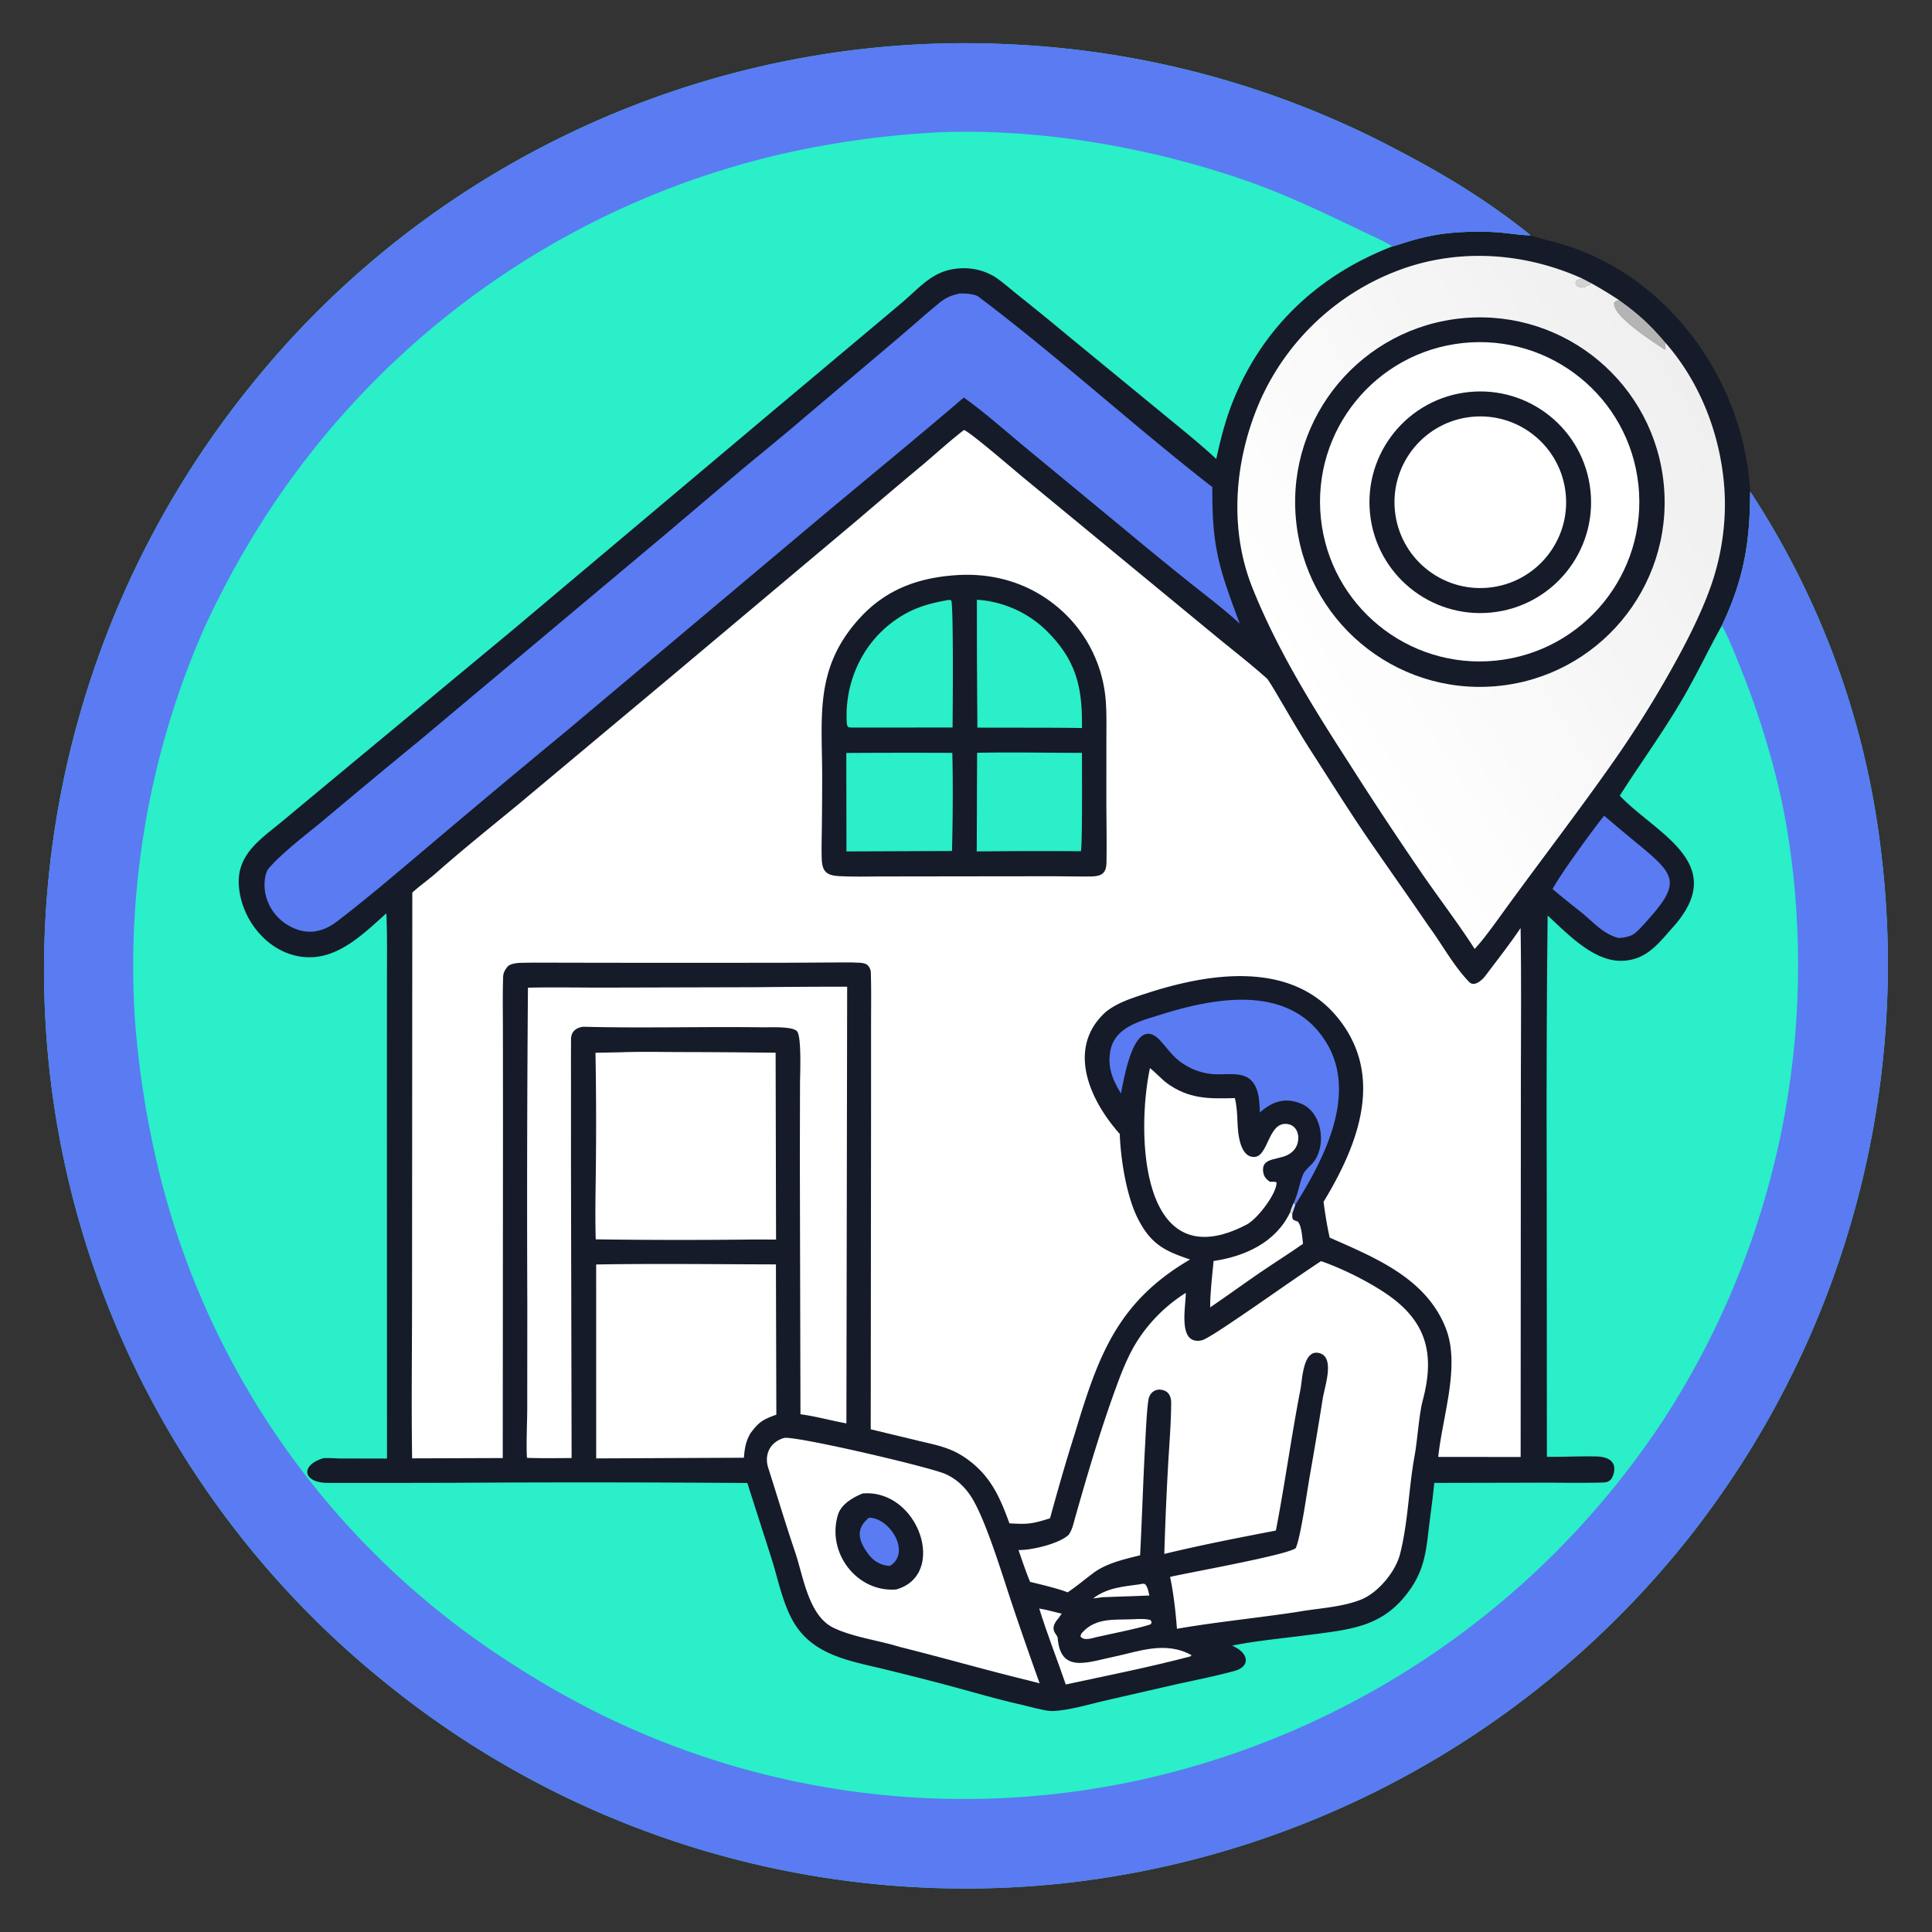 <svg xmlns="http://www.w3.org/2000/svg" width="1024" height="1024" viewBox="0 0 1024 1024"><rect x="0" y="0" width="1024" height="1024" fill="#333333" stroke="none"/><path fill="#151b28" d="M927.623 260.524a440.2 440.2 0 0 1 69.345 190.608 491 491 0 0 1-102.663 364.933 491.47 491.47 0 0 1-326.811 181.687c-130.633 15.058-261.81-23.29-363.767-106.336A484.67 484.67 0 0 1 26.446 569.131a492.02 492.02 0 0 1 107.472-365.977c96.098-119.01 244.705-186.295 397.623-179.83a485.06 485.06 0 0 1 210.283 56.811c24.739 12.89 47.797 27.036 69.506 44.637 3.817 1.256 8.178 2.381 12.113 3.404 59.167 15.375 100.797 72.163 104.18 132.348m-44.971-78.919c-7.855-9.356-14.557-15.48-24.48-22.513-5.231-3.427-9.391-5.977-14.855-9.016l-4.662-2.442c-30.623-13.821-65.634-16.277-97.301-4.39a130.55 130.55 0 0 0-72.819 67.748c-14.104 31.331-17.578 68.451-4.708 100.586 13.38 33.408 32.241 63.517 51.604 93.542a1985 1985 0 0 0 39.273 59.361c7.952 11.493 19.769 27.179 26.883 38.468 4.496-4.676 10.773-13.507 14.689-18.911 20.058-27.675 41.183-54.993 60.715-83.022a575 575 0 0 0 32.556-52.906c7.013-12.932 14.756-28.754 19.017-42.842a132.6 132.6 0 0 0 5.665-40.083c-.674-30.197-11.559-60.789-31.577-83.58"/><path fill="#2aefc8" d="M927.623 260.524a440.2 440.2 0 0 1 69.345 190.608 491 491 0 0 1-102.663 364.933 491.47 491.47 0 0 1-326.811 181.687c-130.633 15.058-261.81-23.29-363.767-106.336A484.67 484.67 0 0 1 26.446 569.131a492.02 492.02 0 0 1 107.472-365.977c96.098-119.01 244.705-186.295 397.623-179.83a485.06 485.06 0 0 1 210.283 56.811c24.739 12.89 47.797 27.036 69.506 44.637l-.42-.01c-5.827-.183-12.353-1.329-18.242-1.697-9.37-.586-21.532-.228-30.812 1.308a120 120 0 0 0-15.186 3.599c-1.004.301-7.977 2.539-8.667 2.624-37.422 14.417-66.326 40.505-82.594 77.486-5.239 11.911-8.008 22.585-10.772 35.179-9.388-8.724-19.341-16.583-29.206-24.743l-47.808-39.262a1587 1587 0 0 0-28.556-23.264c-3.015-2.42-9.035-7.631-12.081-9.432a31.45 31.45 0 0 0-17.242-4.366c-15.109.496-21.589 9.793-32.29 18.718-2.903 2.421-5.79 4.896-8.691 7.32l-58.822 49.361-137.618 115.829-94.941 78.787-27.439 22.813c-11.374 9.499-24.523 17.51-23.346 34.364 1.387 19.858 18.166 38.989 39.077 37.941 15.442-.774 28-13.331 39.101-23.241.542 11.643.303 25.076.317 36.862l-.032 62.67.061 189.443-24.864-.04c-1.91-.009-7.968-.461-9.269-.037-12.193 3.975-10.151 12.95 2.701 12.978 22.032.049 43.953-.005 65.928-.051q78.24-.477 156.481.109l13.004 40.586c3.382 10.887 5.949 23.934 11.797 33.613 10.364 17.156 29.641 20.088 47.417 24.402a1708 1708 0 0 1 29.383 7.407c14.391 3.737 28.65 8.113 43.169 11.389 3.709.837 13.507 3.6 16.939 3.473 8.735-.323 19.338-3.535 27.833-5.511l35.064-8.035c11.14-2.551 22.739-4.706 33.699-7.753 8.234-2.289 7.432-8.968.105-12.645l-.886-.45-.558-.27.655-.139c11.806-2.416 28.715-4.04 41.197-5.692 22.165-2.934 39.101-4.327 52.959-24.68 7.925-11.64 8.19-22.315 9.93-35.858.824-6.413 1.788-13.436 2.373-19.884l58.281-.13c10.395.025 20.817.206 31.204-.075 3.418-.092 4.886-1.753 5.65-4.93 1.6-6.65-3.552-8.768-9.244-8.886-8.706-.179-17.477.289-26.189.205l-.094-153.062q-.23-66.926.503-133.847c10.568 9.678 24.513 24.633 39.723 23.993 12.252-.516 18.458-8.46 25.808-16.83 31.906-34.529-7.856-50.231-27.311-70.675 11.174-17.565 23.387-34.205 33.859-52.33 7.22-12.495 13.273-25.332 20.262-37.846 11.715-24.826 14.873-43.891 14.993-71.036"/><path fill="#5a7bf2" d="M927.623 260.524a440.2 440.2 0 0 1 69.345 190.608 491 491 0 0 1-102.663 364.933 491.47 491.47 0 0 1-326.811 181.687c-130.633 15.058-261.81-23.29-363.767-106.336A484.67 484.67 0 0 1 26.446 569.131a492.02 492.02 0 0 1 107.472-365.977c96.098-119.01 244.705-186.295 397.623-179.83a485.06 485.06 0 0 1 210.283 56.811c24.739 12.89 47.797 27.036 69.506 44.637l-.42-.01c-5.827-.183-12.353-1.329-18.242-1.697-9.37-.586-21.532-.228-30.812 1.308a120 120 0 0 0-15.186 3.599c-1.004.301-7.977 2.539-8.667 2.624-4.103-2.663-10.652-5.514-15.156-7.669-19.421-9.289-40.087-19.291-60.409-26.471-51.457-18.181-111.07-28.67-165.677-26.294a490.6 490.6 0 0 0-78.513 10.573 445.14 445.14 0 0 0-274.898 188.88 476.5 476.5 0 0 0-35.215 63.498 444.9 444.9 0 0 0-36.68 206.6 500 500 0 0 0 10.341 70.576 431.05 431.05 0 0 0 186.352 269.512 477 477 0 0 0 47.503 27.481 436.02 436.02 0 0 0 283.933 37.135 447.18 447.18 0 0 0 282.257-192.155 442.05 442.05 0 0 0 70.43-266.355 415.4 415.4 0 0 0-8.103-62.268 447 447 0 0 0-22.093-70.768c-2.394-6.038-6.242-15.823-9.445-21.311 11.715-24.826 14.873-43.891 14.993-71.036"/><path fill="#fff" d="M510.922 227.901c3.352 1.12 26.757 21.368 30.977 24.819l101.411 83.567c9.474 7.853 19.388 15.422 28.473 23.62 1.278 1.858 2.78 4.311 3.898 6.19 6.399 10.754 12.562 21.676 19.345 32.193 10.253 15.899 20.255 31.989 30.985 47.576 10.3 14.961 20.833 29.786 31.057 44.802 7.256 9.755 13.22 21.149 21.666 29.844 2.752 2.834 7.023-1.279 8.588-3.359 6.235-8.285 12.841-16.694 18.62-25.269.475 30.069.121 60.764.141 90.886l-.114 189.46-43.682-.026c2.349-22.054 11.844-48.367 3.963-68.329-10.478-26.539-37.573-37.322-61.502-47.92-1.492-6.744-2.302-12.13-3.258-18.937 18.502-30.457 32.684-67.127 7.209-97.989-24.953-30.229-68.42-23.217-101.339-12.436-7.381 2.417-15.537 4.93-21.64 10.068-20.661 19.205-7.941 46.747 7.765 64.342.501 13.498 3.548 32.889 9.566 44.8 6.876 13.608 14.089 17.165 27.702 21.762-38.862 22.644-48.845 51.77-61.015 92.066-4.899 15.349-8.925 29.573-13.217 45.119-9.636 2.978-11.423 3.222-21.507 2.662-5.189-14.337-10.287-25.749-23.423-34.77-8.098-5.56-15.643-6.773-24.995-9.036l-25.095-6.052.169-165.142.008-50.507c.009-8.77.155-17.653-.13-26.42-.049-1.504-.598-2.698-1.616-3.803-1.616-1.753-5.543-1.298-7.815-1.565-12.598-.003-25.242.123-37.844.17l-67.037.033-47.337-.065c-7.913-.009-16.018-.113-23.917.074-1.877.044-5.675.471-6.908 1.954-1.421 1.71-2.336 3.257-2.409 5.522-.294 9.139-.147 18.503-.118 27.654l.044 50.287-.13 177.056-48.031.167c-.434-27.439-.05-56.353-.042-83.882l.137-215.992c3.703-3.424 8.748-6.98 12.711-10.472 14.093-12.418 28.732-24.162 43.245-36.089l80.054-66.95 100.383-84.363a3252 3252 0 0 1 34.558-29.226c7.075-6.008 14.128-12.438 21.446-18.094"/><path fill="#151b28" d="M509.052 304.721c18.411-.748 35.804 4.439 50.226 16.005a71.73 71.73 0 0 1 26.57 48.298c.775 7.309.564 15.272.563 22.674l-.019 30.483c-.005 11.652.269 23.322.063 34.959-.108 6.121-2.948 7.344-8.542 7.406-6.925.076-13.841-.109-20.765-.115l-43.898.048-45.891.063c-7.547.019-15.207.238-22.741-.189-6.647-.376-8.858-2.575-9.081-9.171-.18-5.333-.008-10.609.058-15.926q.153-12.993.174-25.988c.115-32.678-4.563-58.669 19.643-85.374 14.62-16.129 32.569-22.127 53.64-23.173"/><path fill="#2aefc8" d="M501.851 318.146c1.206-.219 1.122-.227 2.312.061 1.262 1.769.824 59.789.71 67.39l-52.998.038-2.083-.162c-.564-.527-.902-1.099-.954-1.878-1.369-20.323 7.083-40.616 23.299-53.166 9.555-7.395 18.152-10.212 29.714-12.283m15.93-.271a58.02 58.02 0 0 1 38.402 17.955c14.876 15.411 17.535 29.795 17.275 50.039-18.281-.278-37.062-.113-55.41-.211a6490 6490 0 0 1-.267-67.783m-69.222 81.211q28.095-.171 56.191-.054c.42 15.985.247 36.021-.165 52.023l-55.943.224zm69.333-.088c18.003-.386 37.468.017 55.588.041-.043 5.76.28 50.494-.603 52.134q-27.592-.19-55.184.103z"/><defs><linearGradient id="a" x1="910.858" x2="690.769" y1="229.633" y2="364.277" gradientUnits="userSpaceOnUse"><stop offset="0" stop-color="#fff" stop-opacity=".922"/><stop offset="1" stop-color="#fff"/></linearGradient></defs><path fill="url(#a)" d="M781.587 502.949c-7.114-11.289-18.931-26.975-26.883-38.468a1985 1985 0 0 1-39.273-59.361c-19.363-30.025-38.224-60.134-51.604-93.542-12.87-32.135-9.396-69.255 4.708-100.586a130.55 130.55 0 0 1 72.819-67.748c31.667-11.887 66.678-9.431 97.301 4.39-1.445.426-2.539.539-3.461 1.674-.136 1.609-.317.856.771 2.273 4.767 1.933 3.31-.017 6.746-.649l.606-.856c5.464 3.039 9.624 5.589 14.855 9.016-2.073.549-1.283.011-2.601 1.424-1.032 7.029 20.923 20.767 26.673 24.722l.495-.145c-.025-1.129-.024-2.373-.087-3.488 20.018 22.791 30.903 53.383 31.577 83.58a132.6 132.6 0 0 1-5.665 40.083c-4.261 14.088-12.004 29.91-19.017 42.842a575 575 0 0 1-32.556 52.906c-19.532 28.029-40.657 55.347-60.715 83.022-3.916 5.404-10.193 14.235-14.689 18.911"/><path fill="#151b28" d="M775.789 168.598c53.899-4.742 101.428 35.13 106.13 89.033 4.703 53.903-35.204 101.402-89.111 106.065-53.85 4.657-101.289-35.199-105.986-89.046-4.697-53.846 35.124-101.315 88.967-106.052"/><path fill="#fff" d="M775.311 181.816c46.548-4.95 88.271 28.834 93.111 75.393 4.841 46.56-29.04 88.204-75.611 92.935-46.417 4.716-87.893-29.029-92.717-75.434-4.825-46.406 28.822-87.961 75.217-92.894"/><path fill="#151b28" d="M778.344 207.807c32.354-3.45 61.346 20.06 64.655 52.428s-20.326 61.258-52.708 64.427c-32.184 3.149-60.86-20.31-64.149-52.48-3.288-32.171 20.047-60.947 52.202-64.375"/><path fill="#fff" d="M780.079 220.93c25.063-2.499 47.386 15.844 49.793 40.916s-16.017 47.327-41.098 49.643c-24.951 2.303-47.066-16.006-49.461-40.948-2.395-24.943 15.833-47.125 40.766-49.611"/><path fill="#5a7bf2" d="M508.62 155.58c2.662-.108 7.963.129 10.095 1.737 42.049 31.72 82.404 68.611 123.869 100.864-.316 32.28 3.807 43.543 14.492 72.35-8.574-7.824-17.376-14.455-26.408-21.656a2020 2020 0 0 1-32.908-26.874l-53.8-44.424c-10.453-8.628-22.169-19.11-33.128-26.856-25.952 22.233-51.965 43.433-78.064 65.317L299.981 387.641a7010 7010 0 0 0-75.339 63.003c-15.122 12.754-30.138 25.583-45.846 37.62-8.136 6.235-16.682 7.603-25.942 2.236a25.52 25.52 0 0 1-12.018-16.049c-1.033-4.153-.964-11.192 1.666-14.271 7.027-8.225 20.336-18.255 28.844-25.339A5583 5583 0 0 1 223 391.949l129.753-108.791 38.943-33.02c11.433-9.562 23.262-19.053 34.518-28.75l48.822-41.333c7.507-6.345 14.864-12.951 22.437-19.203 3.617-2.986 6.622-4.336 11.147-5.272"/><path fill="#fff" d="M700.184 668.419c11.535 4.02 24.954 10.788 34.405 17.173 21.748 14.693 25.994 32.202 19.495 56.639-1.989 7.479-2.813 21.188-4.348 29.566-3.086 16.844-3.393 34.882-7.613 51.615-2.266 9.457-11.664 20.756-20.678 24.377-10.383 4.17-22.651 4.556-33.611 6.526-21.305 3.247-42.793 5.303-64.034 8.975-.611-8.428-1.843-19.285-3.634-27.488 9.725-2.306 62.383-11.641 66.623-15.29 2.643-6.05 5.921-29.62 7.37-37.955a2232 2232 0 0 0 6.902-41.198c1.109-6.733 6.466-21.641-1.489-24.092-8.984-2.769-9.301 13.983-10.29 19.065-4.836 24.846-8.236 50.09-13.038 74.898-20.281 3.902-39.057 7.543-59.137 12.381a1784 1784 0 0 1 2.126-49.05c.607-10.304 1.46-20.603 1.517-30.926.021-3.895-1.611-6.727-5.752-7.09a5.56 5.56 0 0 0-4.379 1.537 6.3 6.3 0 0 0-1.804 3.286c-.942 4.509-1.54 18.249-1.826 23.416-1.1 19.84-1.677 39.669-2.705 59.542-8.331 2.106-17.726 4.146-24.684 9.326-4.727 3.521-8.775 6.994-13.723 10.32-4.668-1.888-14.828-4.352-19.911-5.547-2.258-5.477-4.19-11.282-6.154-16.885 6.602.201 21.383-3.229 26.535-7.993 1.976-2.655 2.628-6.074 3.507-9.178 6.995-24.708 14.386-49.657 23.412-73.693 2.311-6.154 5.682-13.831 9.084-19.237a82.76 82.76 0 0 1 26.138-26.189c.047 6.487-3.498 23.317 4.625 25.21a8 8 0 0 0 4.38-.245c2.845-.971 12.912-7.789 15.985-9.849 15.675-10.506 30.939-21.535 46.706-31.947M400.568 523.243q24.222-.271 48.447-.276l-.407 231.454c-8.184-1.47-16.165-3.757-24.341-4.832l-.333-135.737.089-39.713c.015-4.116.934-24.492-1.554-27.497-2.297-2.775-13.971-2.085-18.482-2.144-31.531-.412-63.373.522-94.898-.295-1.887.263-3.557.832-4.883 2.226-1.057 1.113-1.539 2.796-1.548 4.3-.048 7.634-.03 15.361-.02 22.99l-.01 44.065.333 155.005c-7.839.051-15.814.185-23.637-.091-.506-5.79.104-19.292.12-25.929l.038-55.467q-.316-83.91.338-167.817c12.887-.287 26.646-.024 39.628-.032zm15.277 238.848c7.973-.669 77.698 15.647 85.468 19.248 5.701 2.642 10.1 6.759 13.466 12.022 7.44 11.632 16.029 39.954 20.794 54.281 4.949 14.883 10.145 29.796 15.46 44.55l-7.653-1.953c-22.004-5.382-44.438-11.843-66.55-17.35-11.072-3.467-24.719-5.144-35.078-10.138-13.262-6.393-15.987-27.33-20.298-40.05-5.055-14.917-9.503-29.736-14.269-44.706-2.315-7.269 1.181-13.955 8.66-15.904"/><path fill="#151b28" d="M457.191 791.565c29.754-2.556 45.282 43.253 17.777 50.894-20.824 1.624-36.963-19.479-30.842-39.593 1.706-5.607 7.843-9.189 13.065-11.301"/><path fill="#5a7bf2" d="M460.58 804.4c10.96-.047 22.686 18.581 11.047 25.583-4.832-.187-8.885-2.693-11.714-6.672-4.993-7.023-6.512-13.062.667-18.911"/><path fill="#fff" d="M328.93 557.731c9.894-.391 21.02-.153 30.985-.121q25.589.045 51.178.358l.233 99.022-12.984-.017q-41.29.478-82.58-.096c-.438-12.912-.008-28.052.085-41.035a2085 2085 0 0 0-.226-57.847zm-12.949 112.467c31.105-.527 64.116-.102 95.28-.043l.218 79.644c-7.18 2.635-9.174 3.745-13.74 9.903-2.569 4.477-3.023 7.952-3.462 12.926l-78.281.359z"/><path fill="#5a7bf2" d="M594.14 579.556c-4.452-7.202-7.343-14.186-5.55-22.979 2.519-12.349 16.176-15.517 26.56-18.785 29.531-9.293 69.161-16.453 88.086 15.217 16.245 27.188-1.514 61.44-16.67 85.508l-.956-.825c2.474-5.099 2.955-9.943 4.995-15.11 1.203-2.621 4.096-4.69 5.756-6.884 6.664-8.809 4.436-25.688-6.237-30.493-8.551-3.85-15.806-1.491-22.366 4.472-.282-5.861-.299-13.268-5.104-17.514-4.797-4.24-13.29-2.334-19.61-2.84a33.5 33.5 0 0 1-12.689-3.602c-7.393-3.842-9.798-7.802-14.931-13.665-14.053-16.048-19.562 19.202-21.284 27.5"/><path fill="#fff" d="M609.486 566.155c1.949 1.267 6.317 5.954 8.735 7.742 11.764 8.696 22.57 8.512 36.266 8.116.979 3.644 1.283 8.677 1.4 12.454.173 5.53 1.044 19.289 9.189 18.714 6.936-.49 7.195-17.502 16.128-17.502 8.194 0 8.853 10.862 3.406 15.065-5.476 4.825-16.353 1.7-15.077 10.525.346 2.39 1.689 3.864 3.606 5.115 1.575-.05 1.921-.142 3.473.23.195 6.085-10.339 19.552-15.787 22.403-56.432 29.527-58.725-47.988-51.339-82.862"/><path fill="#5a7bf2" d="M850.228 432.342a1125 1125 0 0 0 16.177 13.578c22.482 18.373 25.267 21.711 4.759 44.129-4.818 5.266-6.071 6.487-13.202 7.126-8.229-1.999-13.647-8.672-20.128-13.828-4.983-3.964-10.096-8.008-14.924-12.144 3.587-7.082 22.011-32.386 27.318-38.861"/><path fill="#fff" d="m683.795 642.534 1.131.951c-.061 3.325.236 2.972 2.897 3.954 2.072 2.075 2.417 8.634 2.804 11.798-7.536 5.293-15.388 10.178-22.948 15.367-8.799 6.04-17.415 12.3-26.252 18.323-.096-7.266 1.102-17.13 1.809-24.577 16.617-2.44 32.97-9.833 40.559-25.816M550.818 852.543c3.359.546 8.48 1.937 11.914 2.758-.558.734-1.222 1.635-1.621 2.285-5.696 6.334-.684 8.4-.515 10.571 1.495 19.175 16.129 12.745 31.069 9.65 11.396-2.361 26.232-8.273 39.901-.484l-.669.614c-20.554 5.454-44.901 10.334-66.012 14.867-4.681-13.623-9.799-26.476-14.067-40.261"/><path fill="#fff" d="M600.833 858.217c2.112-.17 7.102-.292 9.042.512.577 1.422.618.739.127 2.092-3.447 1.594-23.322 5.635-28.391 6.782-2.744.629-7.092 2.301-8.933-.248.157-1.019.372-1.445 1.067-2.202 7.35-8.008 17.318-6.444 27.088-6.936"/><path fill="#fff" fill-opacity=".631" d="M858.172 159.092c9.923 7.033 16.625 13.157 24.48 22.513.063 1.115.062 2.359.087 3.488l-.495.145c-5.75-3.955-27.705-17.693-26.673-24.722 1.318-1.413.528-.875 2.601-1.424"/><path fill="#fff" d="M604.284 839.679c1.336-.301 1.324-.409 2.616-.059 1.45 1.475 1.764 3.929 2.288 6.024-8.219.396-16.553.551-24.813.909l-5.044.656c7.664-5.762 15.709-6.222 24.953-7.53"/><path fill="#fff" fill-opacity=".784" d="m838.655 147.634 4.662 2.442-.606.856c-3.436.632-1.979 2.582-6.746.649-1.088-1.417-.907-.664-.771-2.273.922-1.135 2.016-1.248 3.461-1.674"/><path fill="#cfdafd" d="m685.61 637.692.956.825a222 222 0 0 0-1.64 4.968l-1.131-.951c.343-1.537 1.198-3.346 1.815-4.842"/></svg>